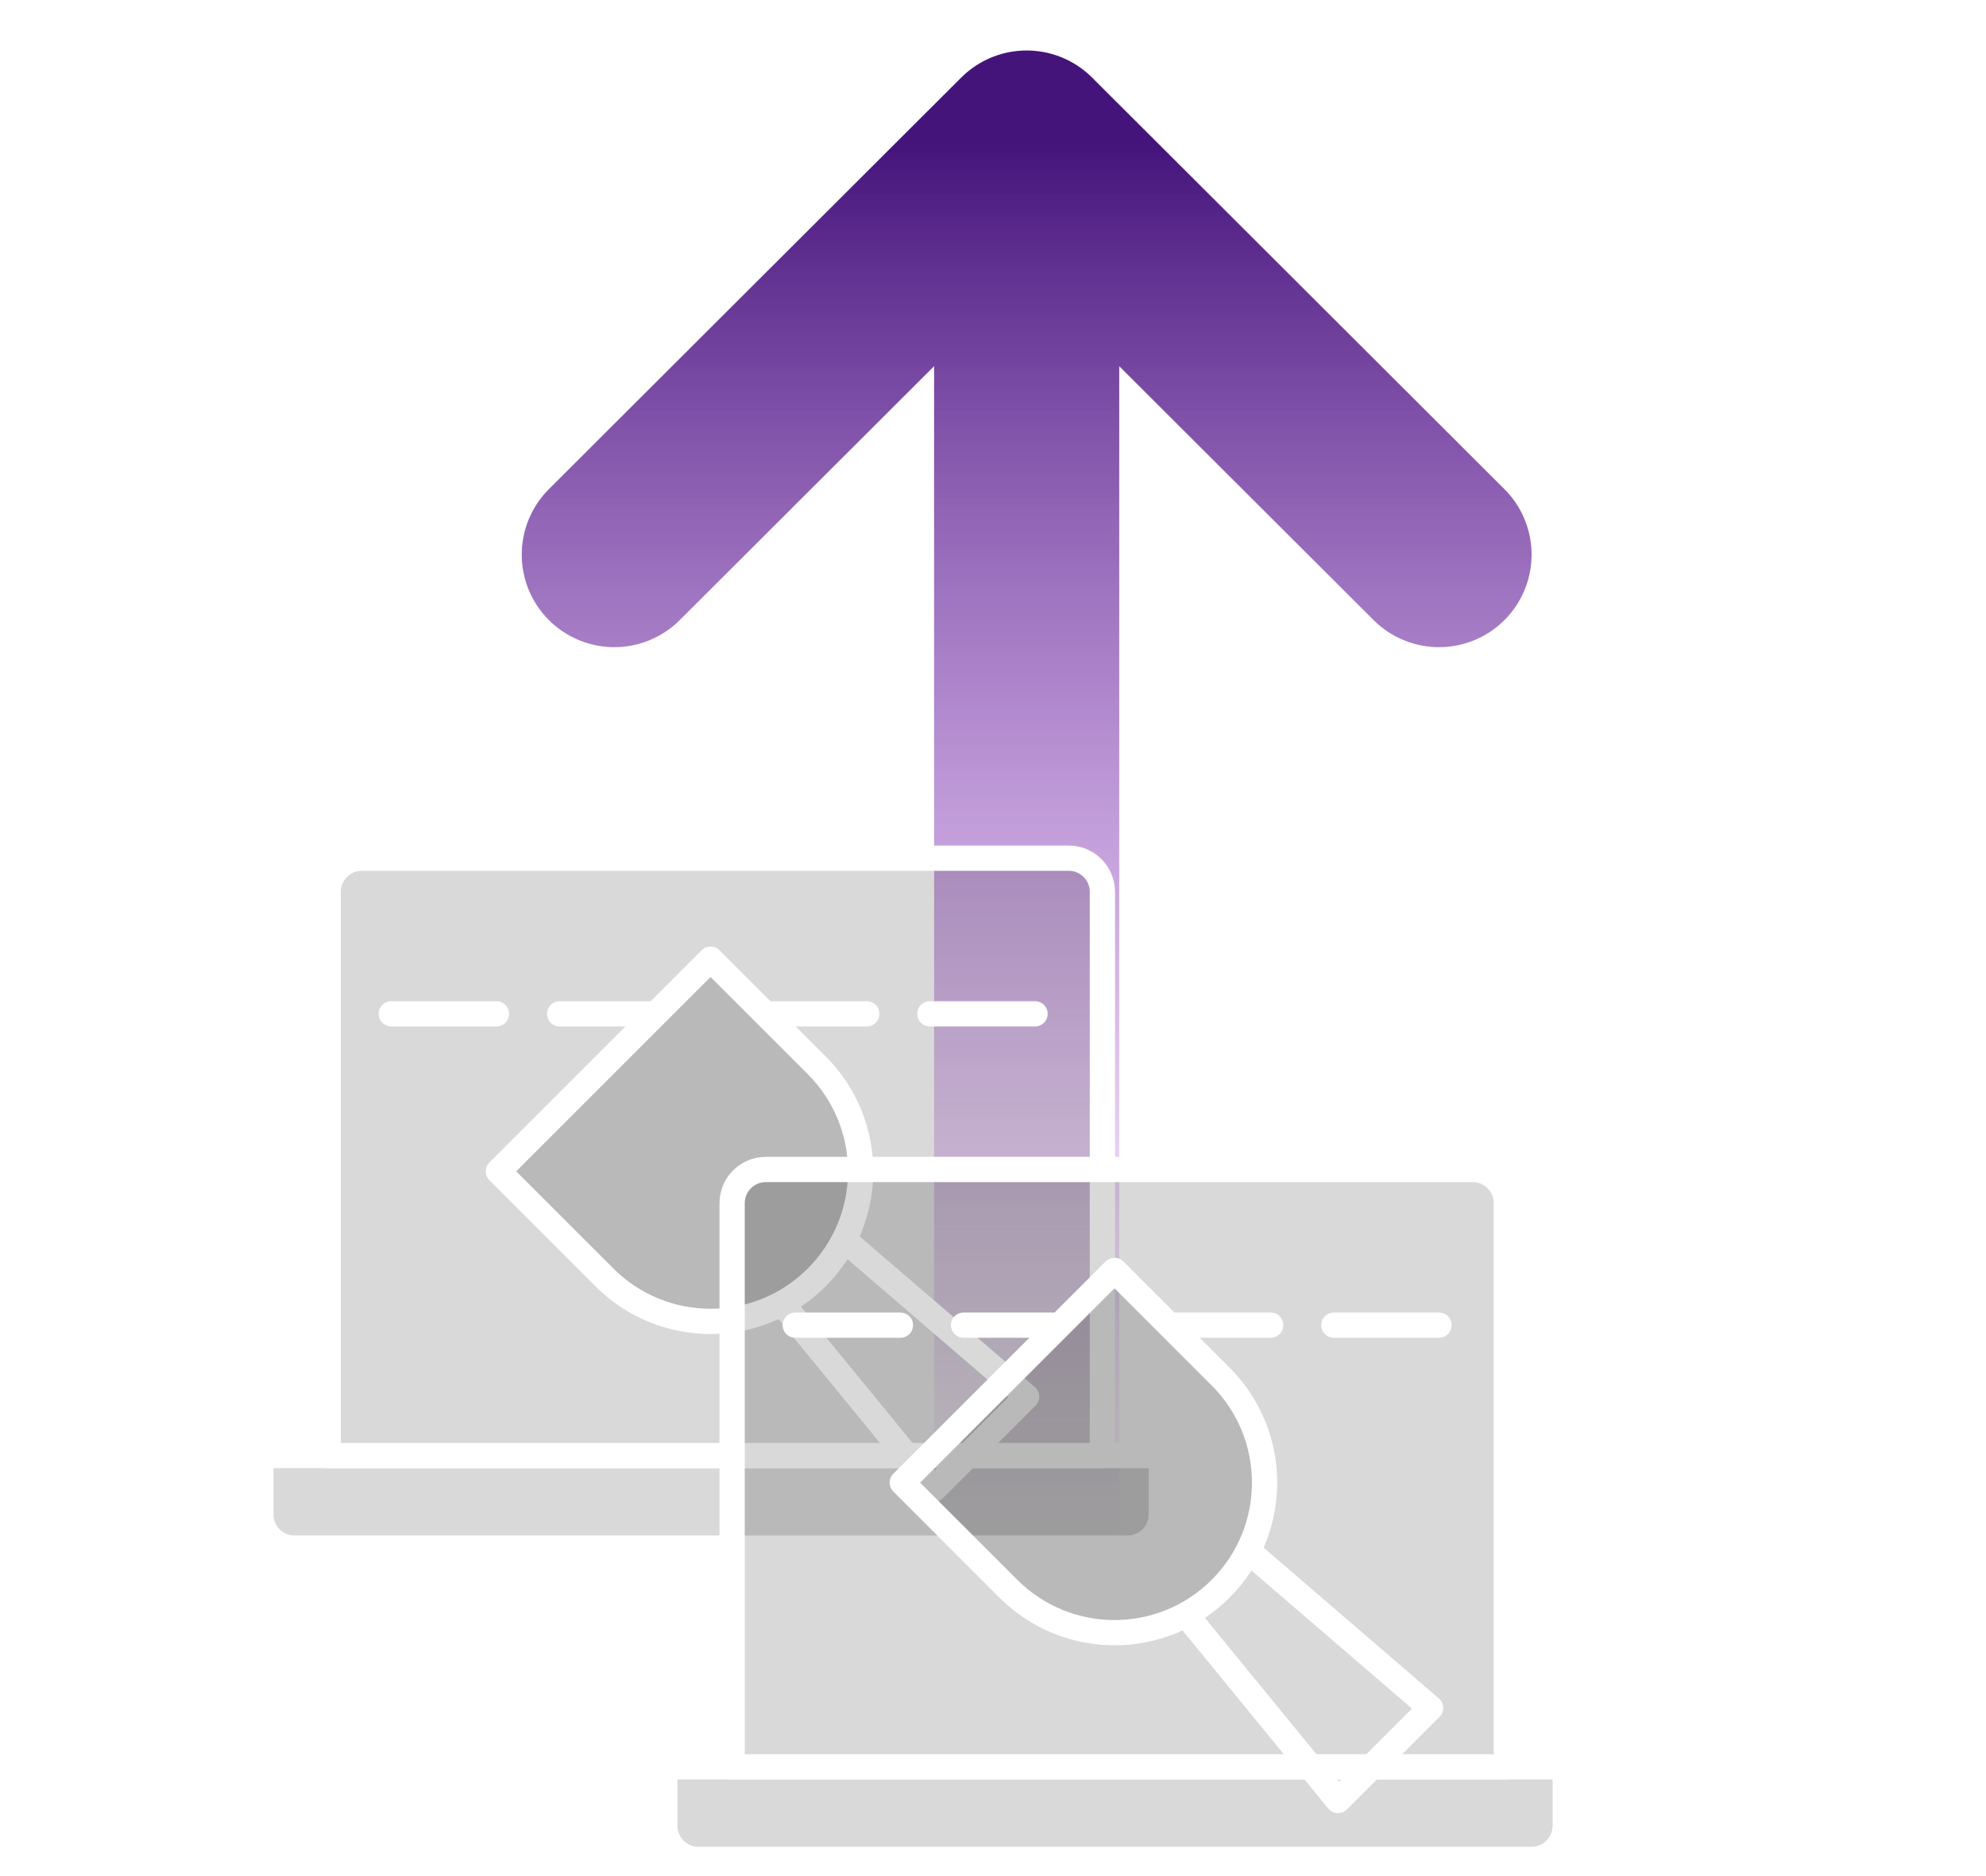 <svg width="236" height="223" viewBox="0 0 236 223" fill="none" xmlns="http://www.w3.org/2000/svg">
<path d="M73 65.919L122 17M122 17L171 65.919M122 17L122 184" stroke="url(#paint0_linear_2858_259)" stroke-width="22" stroke-linecap="round"/>
<path d="M31 173H138V180C138 182.209 136.209 184 134 184H35C32.791 184 31 182.209 31 180V173Z" fill="black" fill-opacity="0.15" stroke="white" stroke-width="3" stroke-linejoin="round"/>
<path d="M39 106L39 173L131 173L131 106C131 103.791 129.209 102 127 102L43 102C40.791 102 39 103.791 39 106Z" fill="black" fill-opacity="0.15" stroke="white" stroke-width="3" stroke-linejoin="round"/>
<path d="M59.22 139.22L84.439 114L97.049 126.61C104.013 133.574 104.013 144.865 97.049 151.829V151.829C90.085 158.794 78.794 158.794 71.829 151.829L59.22 139.22Z" fill="black" fill-opacity="0.15" stroke="white" stroke-width="3" stroke-linejoin="round"/>
<path d="M93 155L111 177L122 166L100.5 147.5M46.5 120.5H59M66.5 120.5H77.5M91.5 120.5H103M110.5 120.5H123" stroke="white" stroke-width="3" stroke-linecap="round" stroke-linejoin="round"/>
<g filter="url(#filter0_b_2858_259)">
<path d="M79 210H186V217C186 219.209 184.209 221 182 221H83C80.791 221 79 219.209 79 217V210Z" fill="black" fill-opacity="0.15" stroke="white" stroke-width="3" stroke-linejoin="round"/>
<path d="M87 143L87 210L179 210L179 143C179 140.791 177.209 139 175 139L91 139C88.791 139 87 140.791 87 143Z" fill="black" fill-opacity="0.15" stroke="white" stroke-width="3" stroke-linejoin="round"/>
<path d="M107.22 176.22L132.439 151L145.049 163.61C152.013 170.574 152.013 181.865 145.049 188.829V188.829C138.085 195.794 126.794 195.794 119.829 188.829L107.22 176.22Z" fill="black" fill-opacity="0.15" stroke="white" stroke-width="3" stroke-linejoin="round"/>
<path d="M141 192L159 214L170 203L148.5 184.5M94.5 157.5H107M114.5 157.5H125.5M139.5 157.5H151M158.5 157.5H171" stroke="white" stroke-width="3" stroke-linecap="round" stroke-linejoin="round"/>
</g>
<defs>
<filter id="filter0_b_2858_259" x="69" y="129" width="127" height="102" filterUnits="userSpaceOnUse" color-interpolation-filters="sRGB">
<feFlood flood-opacity="0" result="BackgroundImageFix"/>
<feGaussianBlur in="BackgroundImageFix" stdDeviation="4.25"/>
<feComposite in2="SourceAlpha" operator="in" result="effect1_backgroundBlur_2858_259"/>
<feBlend mode="normal" in="SourceGraphic" in2="effect1_backgroundBlur_2858_259" result="shape"/>
</filter>
<linearGradient id="paint0_linear_2858_259" x1="122" y1="17" x2="122" y2="184" gradientUnits="userSpaceOnUse">
<stop stop-color="#45147B"/>
<stop offset="1" stop-color="#CF71F5" stop-opacity="0"/>
</linearGradient>
</defs>
</svg>
